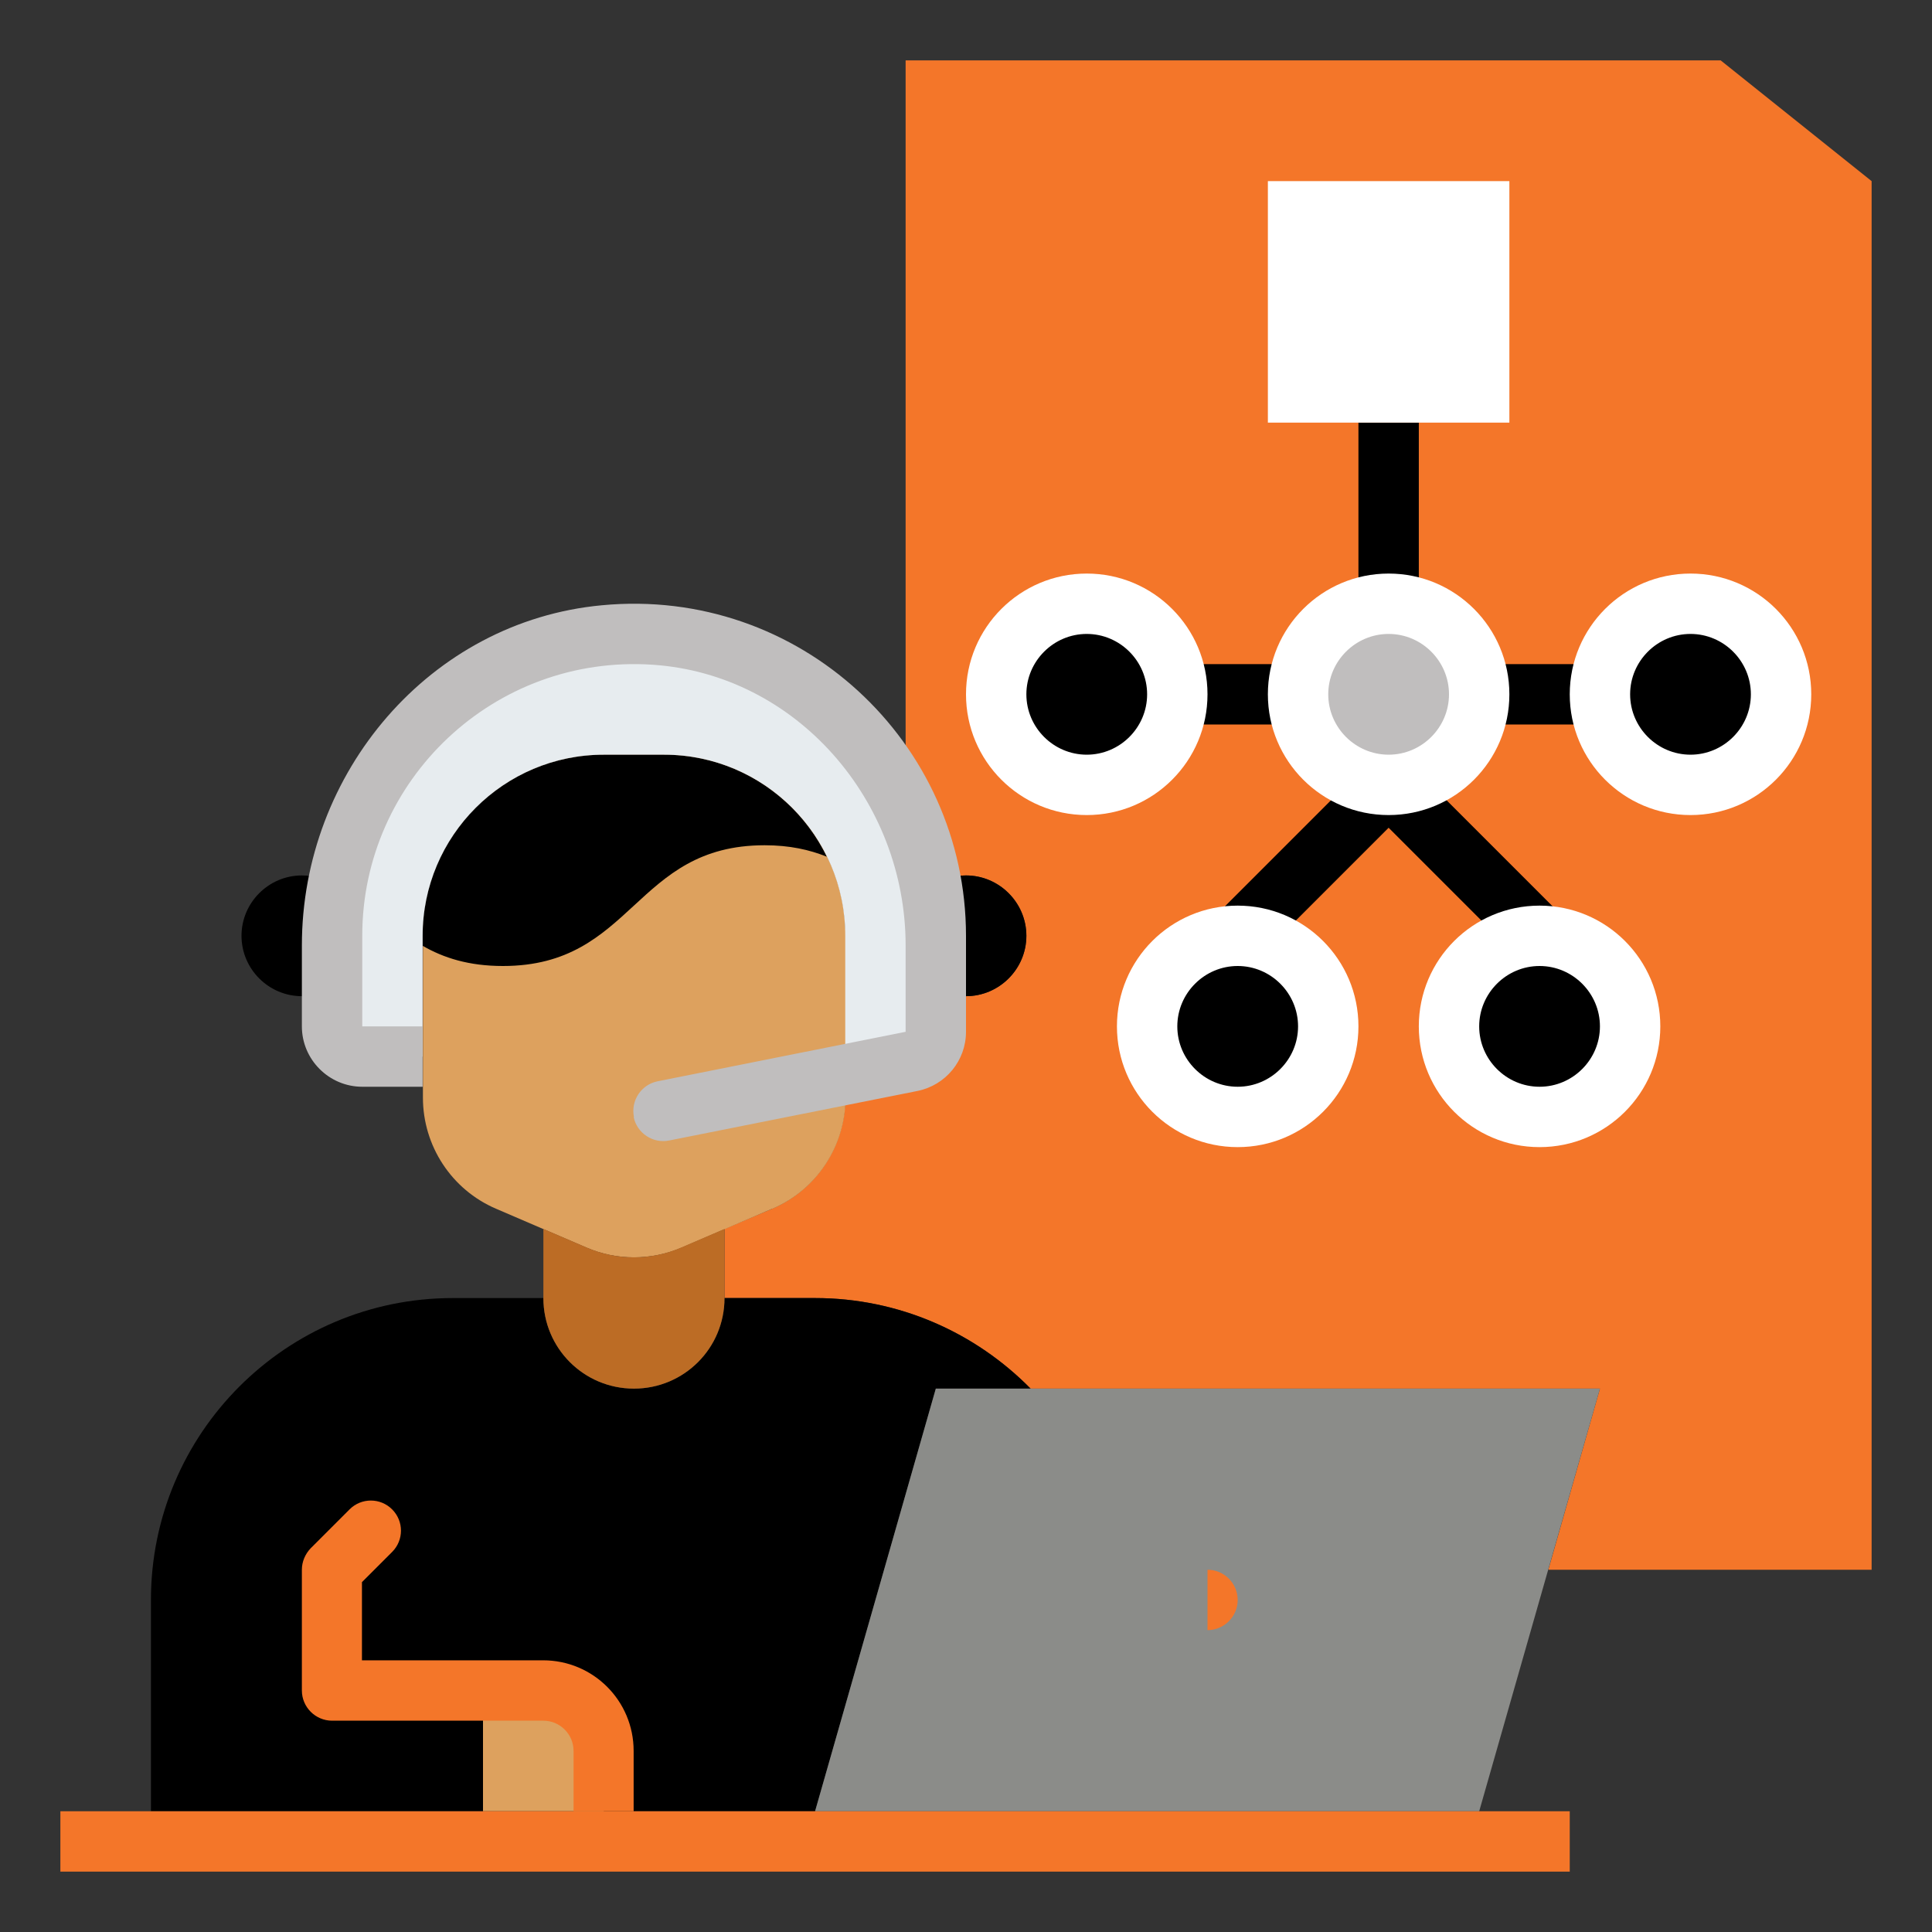 <svg width="256" height="256" viewBox="0 0 256 256" fill="none" xmlns="http://www.w3.org/2000/svg">
<rect x="0" y="0" width="256" height="256" fill="#333333" stroke="none"/>
<path d="M136.56 184C129.28 176.6 119.16 172 108 172H96V162.84L102.32 160.16C108.2 157.64 112 151.84 112 145.44V142.4L120.8 140.64C122.64 140.28 124 138.64 124 136.72V130.92C125.16 131.6 126.56 132 128 132C132.4 132 136 128.4 136 124C136 119.6 132.4 116 128 116C126.32 116 124.76 116.52 123.44 117.44C122.84 113.6 121.64 109.96 120 106.6V8H228L248 24V208H205.16L212 184H136.56Z" fill="#F47629"/>
<path d="M188 56H180V80H188V56Z" fill="black"/>
<path d="M212 88H196V96H212V88Z" fill="black"/>
<path d="M172 88H156V96H172V88Z" fill="black"/>
<path d="M201.16 126.84L184 109.68L166.84 126.84L161.2 121.2L181.2 101.2C182.76 99.64 185.28 99.64 186.84 101.2L206.84 121.2L201.2 126.84H201.16Z" fill="black"/>
<path d="M102.32 160.16L90.32 165.32C86.28 167.04 81.72 167.04 77.72 165.32L65.72 160.16C59.84 157.64 56.04 151.84 56.04 145.44V124C56.04 110.76 66.8 100 80.04 100H88.04C101.28 100 112.04 110.76 112.04 124V145.44C112.04 151.84 108.24 157.64 102.36 160.16H102.32Z" fill="#DDA15E"/>
<path d="M136.56 184C129.28 176.6 119.16 172 108 172H96C96 178.64 90.64 184 84 184C77.36 184 72 178.64 72 172H60C37.92 172 20 189.92 20 212V240H108L124 184H136.56Z" fill="black"/>
<path d="M64 224H72C76.4 224 80 227.6 80 232V240H64V224Z" fill="#DDA15E"/>
<path d="M44 130.92C42.84 131.6 41.44 132 40 132C35.6 132 32 128.4 32 124C32 119.6 35.6 116 40 116C41.68 116 43.24 116.52 44.56 117.44" fill="black"/>
<path d="M124 130.92C125.16 131.6 126.56 132 128 132C132.4 132 136 128.4 136 124C136 119.6 132.4 116 128 116C126.32 116 124.76 116.52 123.44 117.44" fill="black"/>
<path d="M72 162.84L77.68 165.28C81.72 167.04 86.28 167.04 90.32 165.28L96 162.84V172C96 178.64 90.64 184 84 184C77.36 184 72 178.64 72 172V162.84Z" fill="#BC6C25"/>
<path d="M108 240L124 184H212L196 240" fill="#8B8C89"/>
<path d="M109.56 113.52C107.28 112.6 104.64 112 101.32 112C84 112 84 128 66.64 128C62.12 128 58.76 126.92 56 125.32V124C56 110.76 66.76 100 80 100H88C97.48 100 105.68 105.52 109.56 113.52Z" fill="black"/>
<path d="M112 142.4V124C112 110.76 101.24 100 88 100H80C66.76 100 56 110.76 56 124V140H48C45.8 140 44 138.2 44 136V124C44 101.92 61.92 84 84 84C95.04 84 105.04 88.48 112.28 95.72C119.52 102.96 124 112.96 124 124V136.72C124 138.64 122.64 140.28 120.8 140.64L112 142.4Z" fill="#E7ECEF"/>
<path d="M160 208C162.2 208 164 209.8 164 212C164 214.2 162.2 216 160 216V208Z" fill="#F47629"/>
<path d="M84 240H76V232C76 229.8 74.2 228 72 228H44C41.8 228 40 226.2 40 224V208C40 206.92 40.44 205.92 41.16 205.16L46.32 200C47.88 198.44 50.4 198.44 51.96 200C53.52 201.56 53.52 204.08 51.96 205.64L47.96 209.64V220H71.96C78.6 220 83.96 225.36 83.96 232V240H84Z" fill="#F47629"/>
<path d="M208 240H8V248H208V240Z" fill="#F47629"/>
<path d="M84 148C83.56 145.84 84.96 143.72 87.12 143.28L120 136.72V125.28C120 106.12 105.56 89.36 86.48 88.08C65.52 86.68 48 103.32 48 124V136H56V144H48C43.6 144 40 140.4 40 136V125.28C40 102.4 56.96 82.32 79.76 80.2C105.92 77.72 128 98.32 128 124V136.72C128 140.52 125.32 143.8 121.56 144.56L88.68 151.12C86.52 151.56 84.4 150.16 83.96 148H84Z" fill="#C0BEBE"/>
<path d="M200 24H168V56H200V24Z" fill="white"/>
<path d="M144 104C150.627 104 156 98.627 156 92C156 85.373 150.627 80 144 80C137.373 80 132 85.373 132 92C132 98.627 137.373 104 144 104Z" fill="black"/>
<path d="M184 104C190.627 104 196 98.627 196 92C196 85.373 190.627 80 184 80C177.373 80 172 85.373 172 92C172 98.627 177.373 104 184 104Z" fill="#C0BEBE"/>
<path d="M224 104C230.627 104 236 98.627 236 92C236 85.373 230.627 80 224 80C217.373 80 212 85.373 212 92C212 98.627 217.373 104 224 104Z" fill="black"/>
<path d="M164 148C170.627 148 176 142.627 176 136C176 129.373 170.627 124 164 124C157.373 124 152 129.373 152 136C152 142.627 157.373 148 164 148Z" fill="black"/>
<path d="M204 148C210.627 148 216 142.627 216 136C216 129.373 210.627 124 204 124C197.373 124 192 129.373 192 136C192 142.627 197.373 148 204 148Z" fill="black"/>
<path d="M144 108C135.16 108 128 100.84 128 92C128 83.16 135.16 76 144 76C152.84 76 160 83.16 160 92C160 100.84 152.84 108 144 108ZM144 84C139.6 84 136 87.6 136 92C136 96.4 139.6 100 144 100C148.4 100 152 96.4 152 92C152 87.6 148.4 84 144 84Z" fill="white"/>
<path d="M184 108C175.16 108 168 100.84 168 92C168 83.16 175.16 76 184 76C192.84 76 200 83.16 200 92C200 100.84 192.84 108 184 108ZM184 84C179.6 84 176 87.6 176 92C176 96.4 179.6 100 184 100C188.4 100 192 96.4 192 92C192 87.6 188.4 84 184 84Z" fill="white"/>
<path d="M224 108C215.16 108 208 100.84 208 92C208 83.16 215.16 76 224 76C232.84 76 240 83.16 240 92C240 100.84 232.84 108 224 108ZM224 84C219.6 84 216 87.6 216 92C216 96.4 219.6 100 224 100C228.4 100 232 96.4 232 92C232 87.6 228.4 84 224 84Z" fill="white"/>
<path d="M164 152C155.16 152 148 144.84 148 136C148 127.16 155.16 120 164 120C172.84 120 180 127.16 180 136C180 144.84 172.84 152 164 152ZM164 128C159.6 128 156 131.6 156 136C156 140.4 159.6 144 164 144C168.4 144 172 140.4 172 136C172 131.6 168.4 128 164 128Z" fill="white"/>
<path d="M204 152C195.16 152 188 144.84 188 136C188 127.16 195.16 120 204 120C212.84 120 220 127.16 220 136C220 144.84 212.84 152 204 152ZM204 128C199.6 128 196 131.6 196 136C196 140.4 199.6 144 204 144C208.4 144 212 140.4 212 136C212 131.6 208.4 128 204 128Z" fill="white"/>
</svg>

